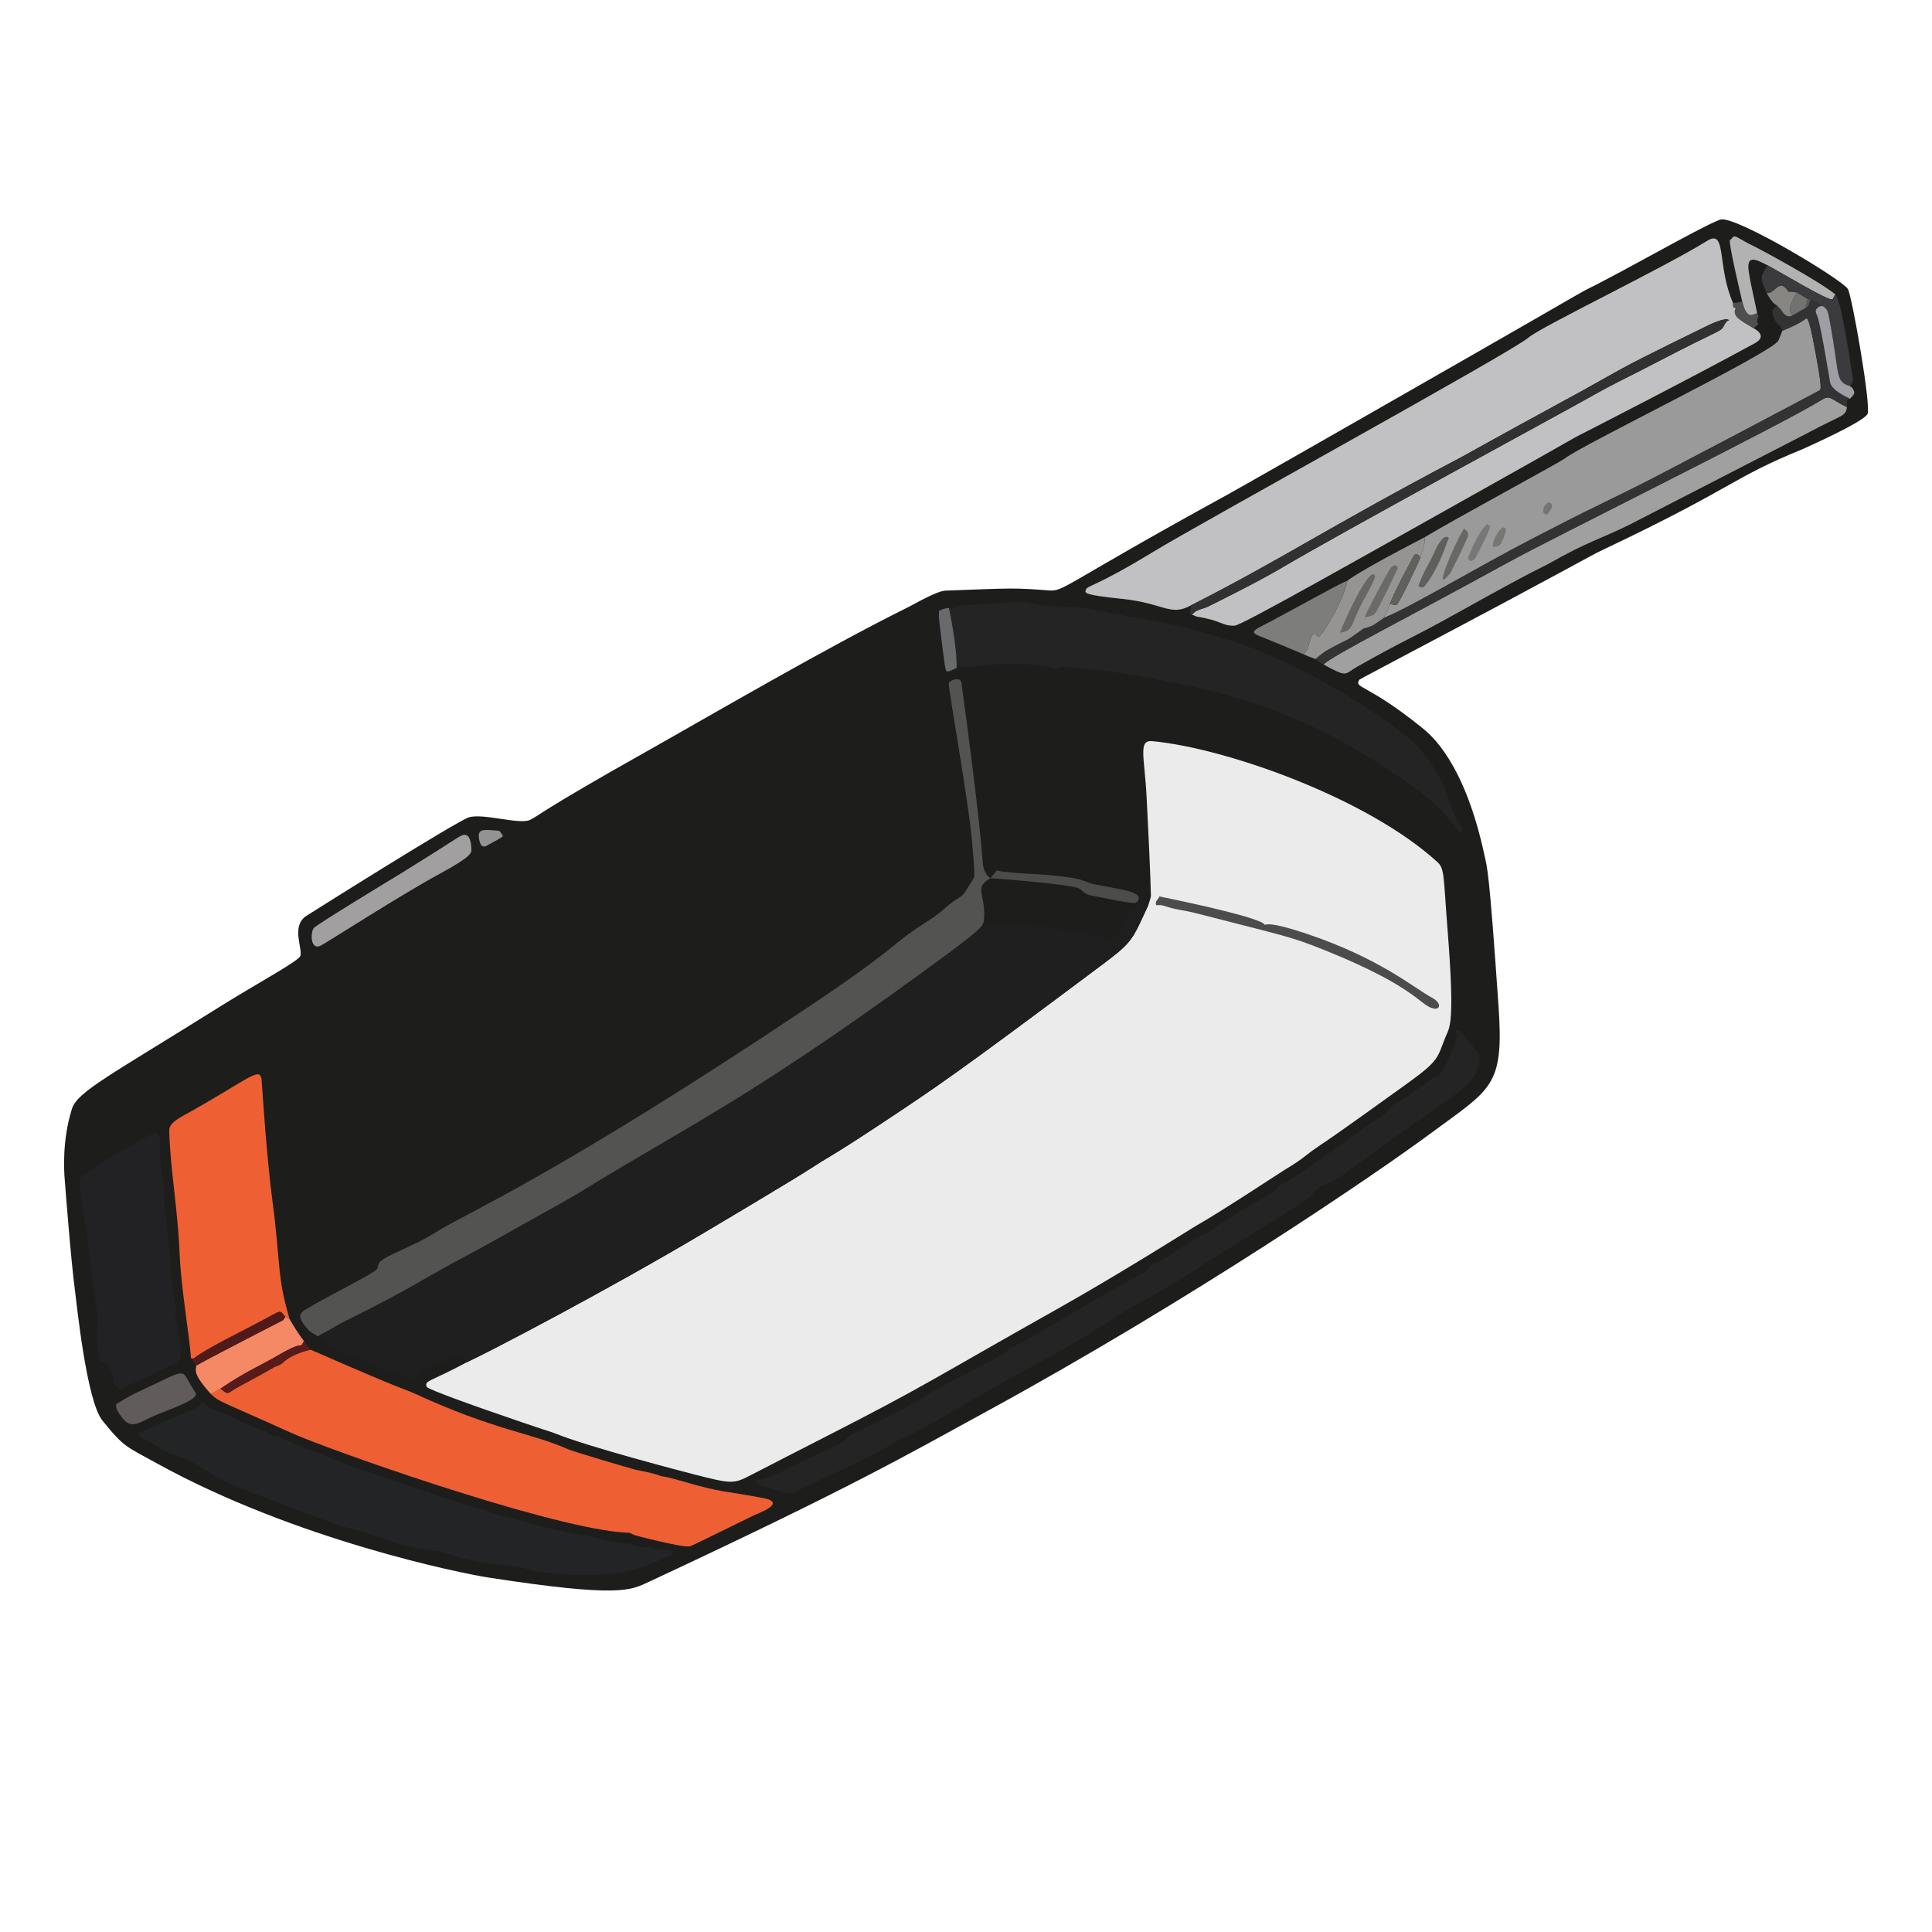 <?xml version="1.0" encoding="UTF-8" standalone="no"?>
<!DOCTYPE svg PUBLIC "-//W3C//DTD SVG 1.1//EN" "http://www.w3.org/Graphics/SVG/1.1/DTD/svg11.dtd">
<svg width="100%" height="100%" viewBox="0 0 640 640" version="1.1" xmlns="http://www.w3.org/2000/svg" xmlns:xlink="http://www.w3.org/1999/xlink" xml:space="preserve" xmlns:serif="http://www.serif.com/" style="fill-rule:evenodd;clip-rule:evenodd;stroke-linejoin:round;stroke-miterlimit:2;">
    <g transform="matrix(1,0,0,1,-3342.223,0)">
        <g id="icon-portapner" transform="matrix(0.25,0,0,0.444,2689.723,0)">
            <rect x="2610" y="0" width="2560" height="1440" style="fill:none;"/>
            <g transform="matrix(4.581,-0.475,0.844,2.577,2449.863,399.595)">
                <path d="M542.41,75.008C520.886,79.484 521.671,82.135 481.608,92.83C476.499,94.194 476.685,94.61 418.614,112.854C417.656,113.155 406.736,116.586 406.657,116.674C404.645,118.927 408.477,117.944 421.69,133.343C423.807,135.811 431.836,145.169 432.603,172.497C432.7,175.952 433.236,176.001 428.714,215.528C426.123,238.176 422.43,237.971 403.398,247.295C385.332,256.145 327.57,281.654 264.47,302.403C239.952,310.465 223.39,316.497 161.529,332.608C155.786,334.103 152.602,335.681 116.608,323.144C109.394,320.632 64.638,302.675 29.824,274.101C22.094,267.757 21.565,268.085 16.812,259.324C13.357,252.955 15.653,225.264 15.831,221.525C16.227,213.176 18.462,192.085 18.733,189.529C18.9,187.945 19.859,178.898 24.378,170.43C26.782,165.925 36.699,163.079 70.561,149.654C83.168,144.656 95.594,140.73 96.176,139.363C97.15,137.072 95.192,130.87 99.577,128.645C99.908,128.477 147.07,109.627 150.477,109.292C154.794,108.867 164.249,114.046 167.422,113.168C170.371,112.353 170.066,111.509 203.355,100.074C224.073,92.957 259.059,80.265 284.363,73.044C286.421,72.457 292.979,70.034 295.51,70.401C314.87,73.214 314.846,73.156 324.446,75.681C328.614,76.777 328.467,74.894 379.346,58.046C383.871,56.548 416.159,45.226 419.358,44.104C483.898,21.473 483.843,21.339 489.469,19.414C491.385,18.758 491.47,19.071 513.591,11.764C515.01,11.295 529.576,6.484 531.499,6.449C536.201,6.363 562.513,29.68 563.486,32.505C564.256,34.74 563.99,66.734 562.505,68.504C560.735,70.614 543.385,74.753 542.41,75.008Z" style="fill:rgb(29,29,28);"/>
                <path d="M337.187,166.526C337.47,164.275 337.694,164.335 341.099,138.443C342.589,127.114 341.596,122.09 345.575,123.216C365.725,128.916 402.73,150.154 419.096,171.789C420.769,174 420.019,176.006 418.512,190.501C415.566,218.854 413.96,218.537 412.22,221.324C408.883,226.669 409.305,227.432 399.338,232.154C377.613,242.448 373.963,244.018 371.725,244.981C366.42,247.262 366.676,247.773 360.679,249.982C359.49,250.42 340.204,258.645 332.438,261.307C332.007,261.455 308.765,270.753 290.651,276.969C249.43,291.114 249.664,291.757 217.464,301.371C215.716,301.893 204.327,305.294 195.631,307.944C190.189,309.603 189.832,309.689 179.349,304.803C176.368,303.414 151.69,291.914 142.682,286.2C141.29,285.317 141.197,285.529 124.712,276.124C123.449,275.404 109.387,267.381 109.26,266.574C108.954,264.63 110.297,265.453 121.6,261.825C127.765,260.262 163.642,249.26 194.62,237.821C197.354,236.812 223.066,227.318 228.691,224.942C233.62,222.86 233.711,223.24 248.308,217.044C267.538,208.88 273.603,206.237 320.294,183.076C329.98,178.271 329.726,177.695 335.999,168.901C336.89,167.196 336.907,167.236 337.187,166.526Z" style="fill:rgb(235,235,235);"/>
                <path d="M289.081,165.111C291.327,166.473 291.284,166.532 291.505,166.582C297.173,167.85 297.481,166.544 310.588,171.266C322.589,175.59 322.677,176.931 324.457,176.324C328.207,175.046 329.714,170.343 331.5,169.467C333.664,168.406 333.429,168.036 333.635,168.016C334.005,167.98 334.152,168.59 334.5,168.721C334.971,168.897 335.528,168.725 335.999,168.901C329.726,177.695 329.98,178.271 320.294,183.076C273.603,206.237 267.538,208.88 248.308,217.044C233.711,223.24 233.62,222.86 228.691,224.942C223.066,227.318 197.354,236.812 194.62,237.821C163.642,249.26 127.765,260.262 121.6,261.825C121.07,261.39 121.03,260.522 120.5,260.087C120.242,259.875 119.825,260.174 119.5,260.101C119.147,260.023 118.874,259.692 118.515,259.647C118.356,259.627 110.384,261.675 109.678,261.856C106.903,262.569 106.999,263.341 106.499,263.587C105.06,264.295 103.302,262.317 92.419,255.743C84.255,250.812 83.965,250.019 81.382,246.807C87.992,244.666 87.894,244.548 88.471,244.383C111.507,237.779 111.221,237.028 124.592,232.759C136.657,228.907 136.57,228.751 148.572,224.716C149.602,224.37 159.365,221.089 161.415,220.29C194.914,207.241 212.979,203.108 269.301,176.083C287.769,167.222 288.126,166.648 289.081,165.111Z" style="fill:rgb(31,31,31);"/>
                <path d="M530.62,30.416C530.71,30.768 530.412,31.148 530.502,31.5C530.58,31.803 531.022,31.928 531.086,32.234C531.106,32.33 530.089,32.777 531.02,34.603C531.529,35.6 534.849,38.39 535.207,38.691C535.294,38.799 538.837,41.477 534.634,42.86C515.325,49.214 484.88,58.339 480.54,59.64C478.433,60.272 478.492,60.391 454.528,68.572C413.849,82.459 376.489,95.44 374.534,95.122C370.847,94.523 371.397,93.107 364.423,90.626C364.305,90.584 364.326,90.563 363.121,89.774C363.618,89.632 364.002,89.204 364.5,89.062C366.457,88.504 366.502,88.852 368.442,88.3C370.218,87.794 383.378,84.043 390.478,81.429C409.652,74.37 475.654,52.897 484.637,49.816C495.403,46.122 495.471,46.451 506.352,43.087C525.322,37.221 525.763,37.897 526.771,36.509C528.095,34.686 528.682,35.253 528.599,35.088C528.014,33.925 522.962,35.325 522.49,35.455C520.392,36.037 502.155,41.091 496.35,43.039C485.303,46.745 485.331,46.797 484.369,47.112C449.524,58.531 449.585,58.702 446.542,59.653C404.824,72.706 392.134,78.635 363.429,87.161C357.018,89.34 356.013,85.2 344.417,81.802C334.555,78.913 334.257,78.295 334.681,77.559C335.56,76.035 336.421,77.563 355.43,70.301C370.52,64.536 466.748,32.598 471.568,29.63C475.323,27.318 512.938,17.084 526.581,11.729C532.795,9.289 527.955,19.352 530.62,30.416Z" style="fill:rgb(193,193,195);"/>
                <path d="M78.694,250.191C103.035,266.696 103.271,266.255 105.358,267.726C126.377,282.545 135.816,284.667 145.595,291.361C146.838,292.212 162.422,300.177 163.462,300.588C170.01,303.169 169.81,303.547 170.387,303.738C172.187,304.335 174.929,305.721 175.313,305.915C186.91,311.776 187.203,310.998 197.702,315.106C204.357,317.709 195.059,319.2 194.465,319.366C175.139,324.752 175.165,324.839 174.466,324.812C172.377,324.732 159.785,318.964 159.451,318.651C158.413,317.679 158.3,317.97 155.589,317.19C133.893,310.951 78.371,279.042 68.663,272.275C50.902,259.892 50.515,260.268 48.525,257.472C49.513,257.138 50.5,256.804 51.488,256.47C51.855,256.813 52.133,257.246 52.5,257.59C53.562,258.584 53.717,257.797 56.56,256.897C67.397,253.462 67.312,253.186 68.291,253.059C68.471,253.035 69.487,252.904 70.438,252.305C73.5,250.372 78.013,250.214 78.694,250.191Z" style="fill:rgb(238,96,51);"/>
                <path d="M295.19,96.724C293.489,132.871 292.289,144.437 291.861,148.572C291.522,151.835 293.093,153.074 293.193,153.251C287.664,155.111 291.396,157.658 289.081,165.111C288.126,166.648 287.769,167.222 269.301,176.083C212.979,203.108 194.914,207.241 161.415,220.29C159.365,221.089 149.602,224.37 148.572,224.716C136.57,228.751 136.657,228.907 124.592,232.759C111.221,237.028 111.507,237.779 88.471,244.383C87.894,244.548 87.992,244.666 81.382,246.807C79.755,245.289 79.552,245.494 78.487,243.509C76.568,239.929 77.898,239.513 78.77,238.91C87.453,235.649 99.639,232.388 101.335,231.107C101.885,230.692 101.903,229.799 102.43,229.355C104.61,227.517 112.742,226.677 119.643,223.827C128.005,220.372 155.975,214.286 235.696,179.885C263.056,168.078 262.335,166.587 271.631,162.779C278.08,160.138 277.858,159.811 280.45,158.422C283.712,156.673 284.247,157.41 286.544,154.525C287.428,153.415 287.567,153.611 288.443,152.45C288.979,151.741 289.01,151.7 290.002,141.456C291.03,130.831 291.238,97.221 291.582,96.565C291.988,95.789 293.331,95.769 293.497,95.766C295.064,95.743 294.902,96.409 295.19,96.724Z" style="fill:rgb(83,83,82);"/>
                <path d="M295.54,75.414C295.82,75.422 295.946,75.891 296.226,75.898C297.482,75.931 297.327,75.192 298.564,75.253C299.847,75.316 299.753,75.659 314.51,77.17C318.656,77.594 318.273,78.981 325.514,80.445C335.892,82.543 335.498,83.757 349.486,88.538C355.044,90.437 373.397,98.378 383.386,105.641C383.525,105.743 403.321,118.686 418.293,136.66C418.74,137.196 424.77,146.324 425.483,154.503C426.098,161.565 428.551,163.548 427.458,164.48C425.929,165.785 426.067,159.676 416.374,149.617C388.365,120.552 366.456,112.098 339.567,102.266C335.82,100.897 326.644,98.311 325.513,97.993C323.827,97.518 323.846,97.714 322.138,97.808C320.924,97.875 321.344,96.126 307.457,93.859C301.396,92.87 298.232,93.405 296.607,92.677C295.14,92.019 295.181,92.02 295.045,92.017C294.588,92.004 295.054,92.635 294.585,92.623C295.804,87.058 295.571,76.793 295.54,75.414Z" style="fill:rgb(36,36,36);"/>
                <path d="M542.979,40.784C550.054,39.353 549.886,38.359 550.458,38.608C551.051,38.866 551.107,44.032 551.112,44.506C551.266,58.748 550.829,59.077 550.336,59.39C550.206,59.473 501.14,74.914 493.386,77.099C477.84,81.481 477.852,81.395 462.38,86.101C445.244,91.312 425.025,98.956 416.593,100.675C416.805,100.401 418.394,98.334 419.03,97.089C419.643,97.179 420.183,97.58 420.796,97.669C421.53,97.776 428.829,87.419 429.482,86.493C431.863,82.341 431.848,82.345 432.326,80.135C441.476,76.662 473.917,66.169 475.436,65.363C481.027,62.396 538.706,46.517 541.336,43.363C541.493,43.175 541.671,42.962 542.979,40.784Z" style="fill:rgb(154,154,154);"/>
                <path d="M167.588,324.349C167.846,324.537 168.242,324.456 168.5,324.644C170.137,325.839 169.453,326.181 169.324,326.245C168.829,326.493 168.828,326.3 162.569,327.731C160.137,328.287 150.557,330.478 131.568,324.28C127.35,322.903 127.683,322.074 122.455,320.673C109.567,317.218 105.761,313.645 104.549,313.288C91.282,309.382 92.101,307.571 77.349,300.744C77.277,300.71 60.432,290.575 59.743,290.143C56.097,287.854 56.032,288.025 52.381,285.695C42.141,279.157 43.002,276.795 34.582,272.373C33.146,271.62 26.451,265.625 26.427,265.527C26.072,264.087 26.957,264.589 28.384,264.238C29.518,263.958 37.312,262.037 42.567,260.813C43.211,260.663 43.894,260.61 44.488,260.32C44.993,260.073 45.222,259.236 45.784,259.241C46.116,259.245 45.572,259.915 48.722,262.16C49.809,262.935 50.284,262.803 54.739,266.215C55.16,266.538 55.259,266.383 60.265,269.894C60.41,269.995 60.482,270.178 60.623,270.284C61.348,270.824 61.55,270.25 62.316,270.766C62.522,270.905 62.344,271.3 62.51,271.485C62.63,271.619 63.274,272.339 64.421,272.666C64.723,272.752 65.097,272.556 65.36,272.727C65.494,272.814 65.167,273.049 66.709,274.189C67.458,274.744 67.607,274.267 68.354,274.746C68.532,274.86 68.415,275.197 68.569,275.341C68.863,275.617 68.963,275.463 72.835,278.014C75.928,280.052 76.15,279.456 76.411,279.63C76.544,279.719 76.241,279.976 77.809,281.061C78.272,281.381 83.712,284.684 84.227,284.996C85.175,285.572 85.217,285.457 96.32,291.767C99.871,293.785 99.861,293.702 103.374,295.744C103.791,295.986 103.832,295.664 104.279,295.899C104.412,295.969 104.196,296.196 105.676,297.149C106.638,297.769 106.701,297.638 118.325,303.849C118.796,304.1 118.84,303.722 119.299,303.934C119.591,304.069 119.274,304.532 122.666,306.14C122.829,306.217 124.644,307.077 124.703,307.084C124.897,307.109 125.094,306.86 125.271,306.942C125.371,306.988 125.18,307.217 126.34,307.805C126.501,307.887 126.505,307.86 128.373,308.785C139.889,314.488 142.975,315.082 149.36,317.831C149.813,318.026 149.829,317.74 150.316,317.932C150.481,317.998 150.398,318.31 150.54,318.416C151.063,318.802 155.13,320.278 155.535,320.425C157.809,321.25 157.914,320.642 158.37,320.849C158.434,320.878 159.001,322.051 161.447,322.69C162.882,323.066 163.258,322.711 163.404,322.766C163.832,322.926 164.031,323.457 164.438,323.665C165.272,324.093 167.331,324.321 167.588,324.349Z" style="fill:rgb(35,36,37);"/>
                <path d="M73.346,239.703C72.996,239.288 72.85,238.726 72.5,238.312C71.81,237.495 71.574,238.143 59.575,241.718C46.2,245.704 45.969,246.618 45.5,246.648C45.254,246.665 45.028,246.456 44.781,246.472C45.501,240.909 45.639,225.989 47.029,216.434C48.768,204.474 48.846,191.077 50.474,181.495C50.858,179.235 54.506,178.359 57.449,177.345C76.285,170.858 79.409,168.047 78.881,172.512C78.56,175.224 76.33,194.052 75.705,206.506C74.799,224.557 73.025,227.771 74.409,240.555C74.054,240.271 73.7,239.987 73.346,239.703Z" style="fill:rgb(238,96,51);"/>
                <path d="M196.816,311.063C196.866,310.863 196.508,310.7 196.558,310.5C196.87,309.26 197.242,309.545 198.5,309.693C200.821,309.967 210.23,306.607 219.499,304.494C224.007,303.467 223.581,302.379 228.054,301.165C249.258,295.411 248.875,294.347 250.72,293.874C253.171,293.246 272.116,287.207 272.281,287.11C274.25,285.958 274.175,285.86 276.394,285.326C280.216,284.406 309.989,273.044 315.545,271.711C317.814,271.166 317.186,269.866 319.491,269.474C321.636,269.11 326.011,267.213 326.561,266.974C335.996,262.882 336.382,263.847 338.513,262.523C340.786,261.111 354.266,256.405 355.654,255.921C357.81,255.168 357.263,254.147 359.53,253.628C362.249,253.006 362.18,252.897 364.752,251.749C374.277,247.499 374.201,247.453 383.597,242.964C389.066,240.352 389.546,241.258 394.289,237.471C395.801,236.263 396.216,236.833 396.658,236.705C397.011,236.602 406.397,231.968 407.509,231.768C407.722,231.73 408.578,232.593 412.143,227.295C412.439,226.855 415.084,222.924 415.561,221.607C415.705,221.209 415.338,220.73 415.5,220.339C415.617,220.057 415.978,219.865 416.283,219.865C416.746,219.865 419.976,226.048 420.266,226.603C422.225,230.35 417.516,234.461 416.888,234.903C412.829,237.768 407.34,240.033 406.469,240.393C403.368,241.673 379.017,253.208 377.291,254.082C371.144,257.199 369.709,255.376 366.683,258.656C365.639,259.788 341.588,268.709 329.582,273.721C315.269,279.696 314.85,278.541 300.576,284.658C291.131,288.705 272.186,294.288 260.552,298.596C240.6,305.983 240.342,305.131 238.621,305.803C228.357,309.813 212.245,313.316 207.589,314.841C204.728,315.778 204.717,314.843 196.816,311.063Z" style="fill:rgb(36,36,37);"/>
                <path d="M19.184,242.493C19.183,241.854 19.176,236.22 19.699,234.529C20.112,233.194 20.559,233.048 20.83,229.531C21.216,224.507 20.918,224.527 21.279,219.494C22.555,201.744 21.954,191.909 23.225,190.291C24.411,188.782 45.268,181.237 46.506,181.484C48.248,181.833 46.767,187.051 46.635,187.515C46.631,187.53 46.034,195.061 46.083,197.471C46.106,198.562 45.78,198.469 45.595,199.51C45.362,200.819 45.34,202.157 45.245,203.483C44.382,215.486 44.163,215.466 44.215,216.51C44.318,218.569 43.802,218.478 43.642,220.515C42.773,231.537 43.422,231.545 43.211,232.479C43.124,232.864 42.697,233.115 42.611,233.501C42.128,235.659 43.707,245.73 40.678,246.918C40.02,247.176 23.591,251.434 23.506,251.431C22.316,251.391 22.701,250.474 22.661,250.4C22.454,250.017 21.846,249.915 21.715,249.5C21.62,249.2 22.048,248.949 22.104,248.638C22.393,247.016 21.633,247.108 21.654,245.5C21.677,243.673 20.971,244.007 19.184,242.493Z" style="fill:rgb(34,34,36);"/>
                <path d="M557.125,65.499C556.242,68.195 555.277,67.301 544.597,70.78C544.026,70.966 491.713,86.776 490.403,87.152C481.556,89.691 477.777,89.72 465.663,93.946C463.442,94.721 463.309,94.277 437.675,102.972C422.234,108.21 422.085,107.611 406.659,112.957C403.633,114.006 403.383,115.038 400.745,113.151C399.003,111.905 399.055,111.886 397.401,110.54C401.274,108.218 420.667,102.679 454.481,91.445C467.732,87.043 538.209,66.971 550.435,62.159C553.165,61.085 552.968,62.523 557.125,65.499Z" style="fill:rgb(160,160,160);"/>
                <path d="M542.776,33.43C543.371,34.407 543.5,34.301 543.931,35.329C545.136,38.202 546.907,36.845 547.593,36.674C548.601,36.322 549.609,35.97 550.617,35.618C550.949,35.341 551.041,35.609 551.399,35.31C551.535,35.196 551.483,35.169 552.539,33.415C554.074,34.49 554.001,34.519 555.339,35.842C555.077,35.971 554.729,35.797 554.467,35.926C552.586,36.852 553.522,37.414 553.641,39.484C553.931,44.528 553.744,50.669 553.702,56.494C553.693,57.861 552.928,59.33 558.412,63.314C558.23,63.56 557.716,63.338 557.534,63.584C557.441,63.71 557.504,63.725 557.125,65.499C552.968,62.523 553.165,61.085 550.435,62.159C538.209,66.971 467.732,87.043 454.481,91.445C420.667,102.679 401.274,108.218 397.401,110.54C396.249,109.723 396.349,109.687 395.46,108.629C399.236,106.406 399.343,106.762 403.469,105.37C406.553,104.608 406.426,104.383 410.517,102.545C413.725,102.353 413.607,101.949 416.593,100.675C425.025,98.956 445.244,91.312 462.38,86.101C477.852,81.395 477.84,81.481 493.386,77.099C501.14,74.914 550.206,59.473 550.336,59.39C550.829,59.077 551.266,58.748 551.112,44.506C551.107,44.032 551.051,38.866 550.458,38.608C549.886,38.359 550.054,39.353 542.979,40.784C542.806,40.403 542.892,39.938 542.719,39.557C542.52,39.118 542.099,38.807 541.887,38.374C541.401,37.385 541.273,36.706 541.244,36.554C540.704,33.692 542.591,33.809 542.776,33.43Z" style="fill:rgb(51,51,51);"/>
                <path d="M363.429,87.161C392.134,78.635 404.824,72.706 446.542,59.653C449.585,58.702 449.524,58.531 484.369,47.112C485.331,46.797 485.303,46.745 496.35,43.039C502.155,41.091 520.392,36.037 522.49,35.455C522.962,35.325 528.014,33.925 528.599,35.088C528.682,35.253 528.095,34.686 526.771,36.509C525.763,37.897 525.322,37.221 506.352,43.087C495.471,46.451 495.403,46.122 484.637,49.816C475.654,52.897 409.652,74.37 390.478,81.429C383.378,84.043 370.218,87.794 368.442,88.3C366.502,88.852 366.457,88.504 364.5,89.062C364.002,89.204 363.618,89.632 363.121,89.774C363.123,89.555 362.71,89.48 362.713,89.262C362.714,89.085 362.766,89.107 363.429,87.161Z" style="fill:rgb(49,49,49);"/>
                <path d="M432.326,80.135C431.848,82.345 431.863,82.341 429.482,86.493C429.322,86.164 430.12,85.834 429.961,85.504C428.906,83.324 428.242,84.874 426.728,86.747C421.666,93.013 419.59,96.223 419.03,97.089C418.394,98.334 416.805,100.401 416.593,100.675C413.607,101.949 413.725,102.353 410.517,102.545C406.426,104.383 406.553,104.608 403.469,105.37C399.343,106.762 399.236,106.406 395.46,108.629C393.858,107.715 393.922,107.723 392.355,106.682C392.479,106.535 393.522,106.12 394.282,104.39C394.4,104.121 395.676,101.219 396.492,101.465C396.953,101.604 397.027,102.412 397.501,102.499C398.329,102.65 406.429,93.645 408.416,88.335C408.894,88.139 411.299,86.561 432.326,80.135Z" style="fill:rgb(150,148,147);"/>
                <path d="M128.505,121.514C146.098,114.64 145.99,114.358 147.591,113.998C147.971,113.913 150.341,113.38 149.471,118.49C149.321,119.37 149.142,120.425 139.519,123.554C127.303,127.527 105.753,136.467 102.511,137.54C99.213,138.633 100.08,133.525 101.322,132.313C102.122,131.533 126.318,122.345 128.505,121.514Z" style="fill:rgb(161,159,160);"/>
                <path d="M73.346,239.703C73.7,239.987 74.054,240.271 74.409,240.555C74.604,241.125 75.727,244.395 77.316,247.506C76.922,247.684 76.806,248.257 76.412,248.435C75.91,248.662 75.724,247.799 69.693,249.978C63.453,252.233 59.399,252.966 51.488,256.47C50.5,256.804 49.513,257.138 48.525,257.472C44.348,250.747 45.593,249.954 45.906,248.726C54.424,245.922 72.445,240.552 72.502,240.518C72.838,240.318 73.01,239.903 73.346,239.703Z" style="fill:rgb(245,136,101);"/>
                <path d="M408.416,88.335C406.429,93.645 398.329,102.65 397.501,102.499C397.027,102.412 396.953,101.604 396.492,101.465C395.676,101.219 394.4,104.121 394.282,104.39C393.522,106.12 392.479,106.535 392.355,106.682C381.156,99.293 381.05,99.465 380.144,98.732C378.398,97.317 381.367,96.938 385.523,95.581C406.447,88.748 406.536,88.729 408.416,88.335Z" style="fill:rgb(125,125,124);"/>
                <path d="M339.518,167.057C341.773,167.963 363.23,176.589 367.089,179.827C367.301,180.005 367.398,180.346 367.663,180.425C367.975,180.519 368.983,179.659 378.689,185.035C398.011,195.736 406.004,205.791 410.545,209.454C413.164,211.566 412.193,213.303 410.454,212.583C406.77,211.058 406.909,205.825 383.298,190.815C373.804,184.779 372.949,184.833 349.331,173.834C344.89,171.766 344.172,172.047 340.195,169.837C338.92,169.129 337.713,169.854 338.281,168.5C338.526,167.916 339.273,167.641 339.518,167.057Z" style="fill:rgb(76,76,76);"/>
                <path d="M21.439,255.471C24.54,254.288 24.454,254.089 31.452,252.293C39.274,250.287 41.656,248.992 42.504,251.499C44.078,256.155 44.298,256.087 44.336,256.512C44.478,258.086 40.006,258.982 32.49,260.45C27.315,261.46 24.593,263.705 22.46,259.522C20.885,256.435 21.467,256.309 21.439,255.471Z" style="fill:rgb(97,91,91);"/>
                <path d="M542.268,21.72C539.48,19.615 536.816,17.295 536.642,22.509C536.538,25.612 536.625,25.598 536.853,34.599C535.887,34.567 533.512,36.367 533.279,30.483C533.206,29.06 532.424,13.806 532.989,12.677C533.067,12.521 533.347,12.586 533.464,12.456C534.762,11.017 534.926,12.479 539.917,16.043C540.882,16.733 556.13,28.991 559.755,33.428C559.193,33.431 559.065,34.556 558.503,34.558C557.138,34.565 546.798,25.433 542.268,21.72Z" style="fill:rgb(178,178,178);"/>
                <path d="M542.268,21.72C546.798,25.433 557.138,34.565 558.503,34.558C559.065,34.556 559.193,33.431 559.755,33.428C560.359,35.258 560.875,36.818 560.253,57.506C560.198,59.348 559.19,59.532 559.068,59.765C554.859,57.651 556.97,56.224 556.73,38.486C556.703,36.508 555.426,35.951 555.339,35.842C554.001,34.519 554.074,34.49 552.539,33.415L551.733,33.253C549.333,31.097 549.337,31.124 549.073,30.828C548.26,30.588 547.447,30.348 546.634,30.109C545.117,26.261 543.422,29.078 541.513,29.5C541.207,29.567 540.88,29.415 540.575,29.483C539.665,25.24 539.15,24.754 542.268,21.72Z" style="fill:rgb(59,59,61);"/>
                <path d="M293.193,153.251C295.345,151.529 295.277,151.404 295.514,151.393C295.678,151.386 295.552,151.599 297.419,152.154C305.875,154.665 305.997,154.101 314.422,156.797C319.736,158.497 319.366,159.276 322.495,160.512C329.535,163.294 335.373,164.942 333.249,167.205C332.523,167.979 332.215,167.942 320.572,163.303C318.522,162.487 318.376,161.39 317.359,160.606C315.566,159.222 295.91,153.847 293.193,153.251Z" style="fill:rgb(76,77,75);"/>
                <path d="M555.339,35.842C555.426,35.951 556.703,36.508 556.73,38.486C556.97,56.224 554.859,57.651 559.068,59.765C559.177,60.044 559.532,60.178 559.641,60.457C560.299,62.132 559.851,62.216 558.412,63.314C552.928,59.33 553.693,57.861 553.702,56.494C553.744,50.669 553.931,44.528 553.641,39.484C553.522,37.414 552.586,36.852 554.467,35.926C554.729,35.797 555.077,35.971 555.339,35.842Z" style="fill:rgb(158,158,164);"/>
                <path d="M73.346,239.703C73.01,239.903 72.838,240.318 72.502,240.518C72.445,240.552 54.424,245.922 45.906,248.726C45.531,247.975 45.156,247.224 44.781,246.472C45.028,246.456 45.254,246.665 45.5,246.648C45.969,246.618 46.2,245.704 59.575,241.718C71.574,238.143 71.81,237.495 72.5,238.312C72.85,238.726 72.996,239.288 73.346,239.703Z" style="fill:rgb(79,26,24);"/>
                <path d="M77.316,247.506C77.775,248.401 78.235,249.296 78.694,250.191C78.013,250.214 73.5,250.372 70.438,252.305C69.487,252.904 68.471,253.035 68.291,253.059C67.312,253.186 67.397,253.462 56.56,256.897C53.717,257.797 53.562,258.584 52.5,257.59C52.133,257.246 51.855,256.813 51.488,256.47C59.399,252.966 63.453,252.233 69.693,249.978C75.724,247.799 75.91,248.662 76.412,248.435C76.806,248.257 76.922,247.684 77.316,247.506Z" style="fill:rgb(88,27,25);"/>
                <path d="M292.604,75.706C294.07,75.336 294.035,75.373 295.54,75.414C295.571,76.793 295.804,87.058 294.585,92.623C292.695,93.095 292.712,93.123 292.543,93.133C291.762,93.182 291.579,93.271 291.464,92.532C291.285,91.385 292.088,79.528 292.165,78.398C292.258,77.023 292.381,77.071 292.604,75.706Z" style="fill:rgb(105,106,108);"/>
                <path d="M403.653,102.506C405.627,99.2 415.821,84.627 416.399,88.486C416.498,89.144 412.291,94.208 411.9,94.679C406.907,100.69 407.889,102.698 403.653,102.506Z" style="fill:rgb(103,102,99);"/>
                <path d="M540.575,29.483C540.88,29.415 541.207,29.567 541.513,29.5C543.422,29.078 545.117,26.261 546.634,30.109C547.447,30.348 548.26,30.588 549.073,30.828C548.712,31.21 544.705,35.446 546.657,36.937C546.915,37.133 547.336,36.478 547.593,36.674C546.907,36.845 545.136,38.202 543.931,35.329C543.5,34.301 543.371,34.407 542.776,33.43C542.278,32.802 541.827,33.09 540.575,29.483Z" style="fill:rgb(135,134,130);"/>
                <path d="M411.361,99.433C413.851,95.78 419.426,88.986 420.154,88.099C422.673,85.03 423.23,87.165 423.145,87.396C423.042,87.678 418.893,93.448 416.481,96.486C414.486,99 414.59,99.656 411.361,99.433Z" style="fill:rgb(106,106,102);"/>
                <path d="M427.951,93.506C430.848,88.739 431.281,89.088 434.47,84.469C434.714,84.117 437.58,79.966 438.894,81.449C439.145,81.732 438.621,82.157 438.435,82.486C434.046,90.236 430.502,93.216 429.616,93.962C429.213,94.3 429.169,93.996 428.668,94.035C428.429,93.859 428.19,93.682 427.951,93.506Z" style="fill:rgb(95,96,92);"/>
                <path d="M429.482,86.493C428.829,87.419 421.53,97.776 420.796,97.669C420.183,97.58 419.643,97.179 419.03,97.089C419.59,96.223 421.666,93.013 426.728,86.747C428.242,84.874 428.906,83.324 429.961,85.504C430.12,85.834 429.322,86.164 429.482,86.493Z" style="fill:rgb(96,96,92);"/>
                <path d="M443.73,79.761C443.974,80.214 445.155,80.915 444.25,82.434C443.598,83.528 437.971,91.17 437.544,91.545C430.701,97.548 440.839,83.091 442.787,80.83C442.862,80.744 442.857,80.751 443.73,79.761Z" style="fill:rgb(103,104,100);"/>
                <path d="M530.62,30.416C531.965,30.62 531.925,30.639 533.279,30.483C533.512,36.367 535.887,34.567 536.853,34.599C536.8,34.878 537.123,35.144 537.07,35.423C536.994,35.821 536.574,36.097 536.493,36.494C536.284,37.524 536.682,37.47 536.639,37.543C536.142,38.393 535.688,37.87 535.207,38.691C534.849,38.39 531.529,35.6 531.02,34.603C530.089,32.777 531.106,32.33 531.086,32.234C531.022,31.928 530.58,31.803 530.502,31.5C530.412,31.148 530.71,30.768 530.62,30.416Z" style="fill:rgb(78,79,78);"/>
                <path d="M450.497,79.681C450.425,80.232 451.146,79.918 451.077,80.45C451.055,80.615 451.044,80.703 450.154,82.314C450.129,82.358 445.681,88.307 445.485,88.485C443.909,89.91 442.831,88.907 443.681,87.578C447.673,81.338 449.777,80.103 450.497,79.681Z" style="fill:rgb(119,120,117);"/>
                <path d="M154.624,117.926C154.478,117.941 152.38,119.313 152.197,116.547C151.943,112.699 153.826,113.483 157.536,114.431C158.638,114.712 158.408,114.984 158.674,115.475C159.019,116.11 159.195,116.29 158.562,116.566C157.452,117.051 154.943,117.828 154.624,117.926Z" style="fill:rgb(147,147,147);"/>
                <path d="M549.073,30.828C549.337,31.124 549.333,31.097 551.733,33.253C551.051,34.408 551.287,34.491 550.617,35.618C549.609,35.97 548.601,36.322 547.593,36.674C547.336,36.478 546.915,37.133 546.657,36.937C544.705,35.446 548.712,31.21 549.073,30.828Z" style="fill:rgb(115,114,113);"/>
                <path d="M454.327,84.385C453.194,85.89 453.427,86.377 451.508,86.493C448.996,86.644 455.462,78.718 455.357,82.485C455.357,82.485 454.409,84.233 454.327,84.385Z" style="fill:rgb(117,119,115);"/>
                <path d="M467.459,80.232C467.323,79.894 466.903,79.724 466.768,79.386C466.559,78.867 467.3,77.231 468.525,76.803C468.797,76.708 471.281,77.563 467.459,80.232Z" style="fill:rgb(115,117,114);"/>
                <path d="M551.733,33.253L552.539,33.415C551.483,35.169 551.535,35.196 551.399,35.31C551.041,35.609 550.949,35.341 550.617,35.618C551.287,34.491 551.051,34.408 551.733,33.253Z" style="fill:rgb(88,87,89);"/>
            </g>
        </g>
    </g>
</svg>
